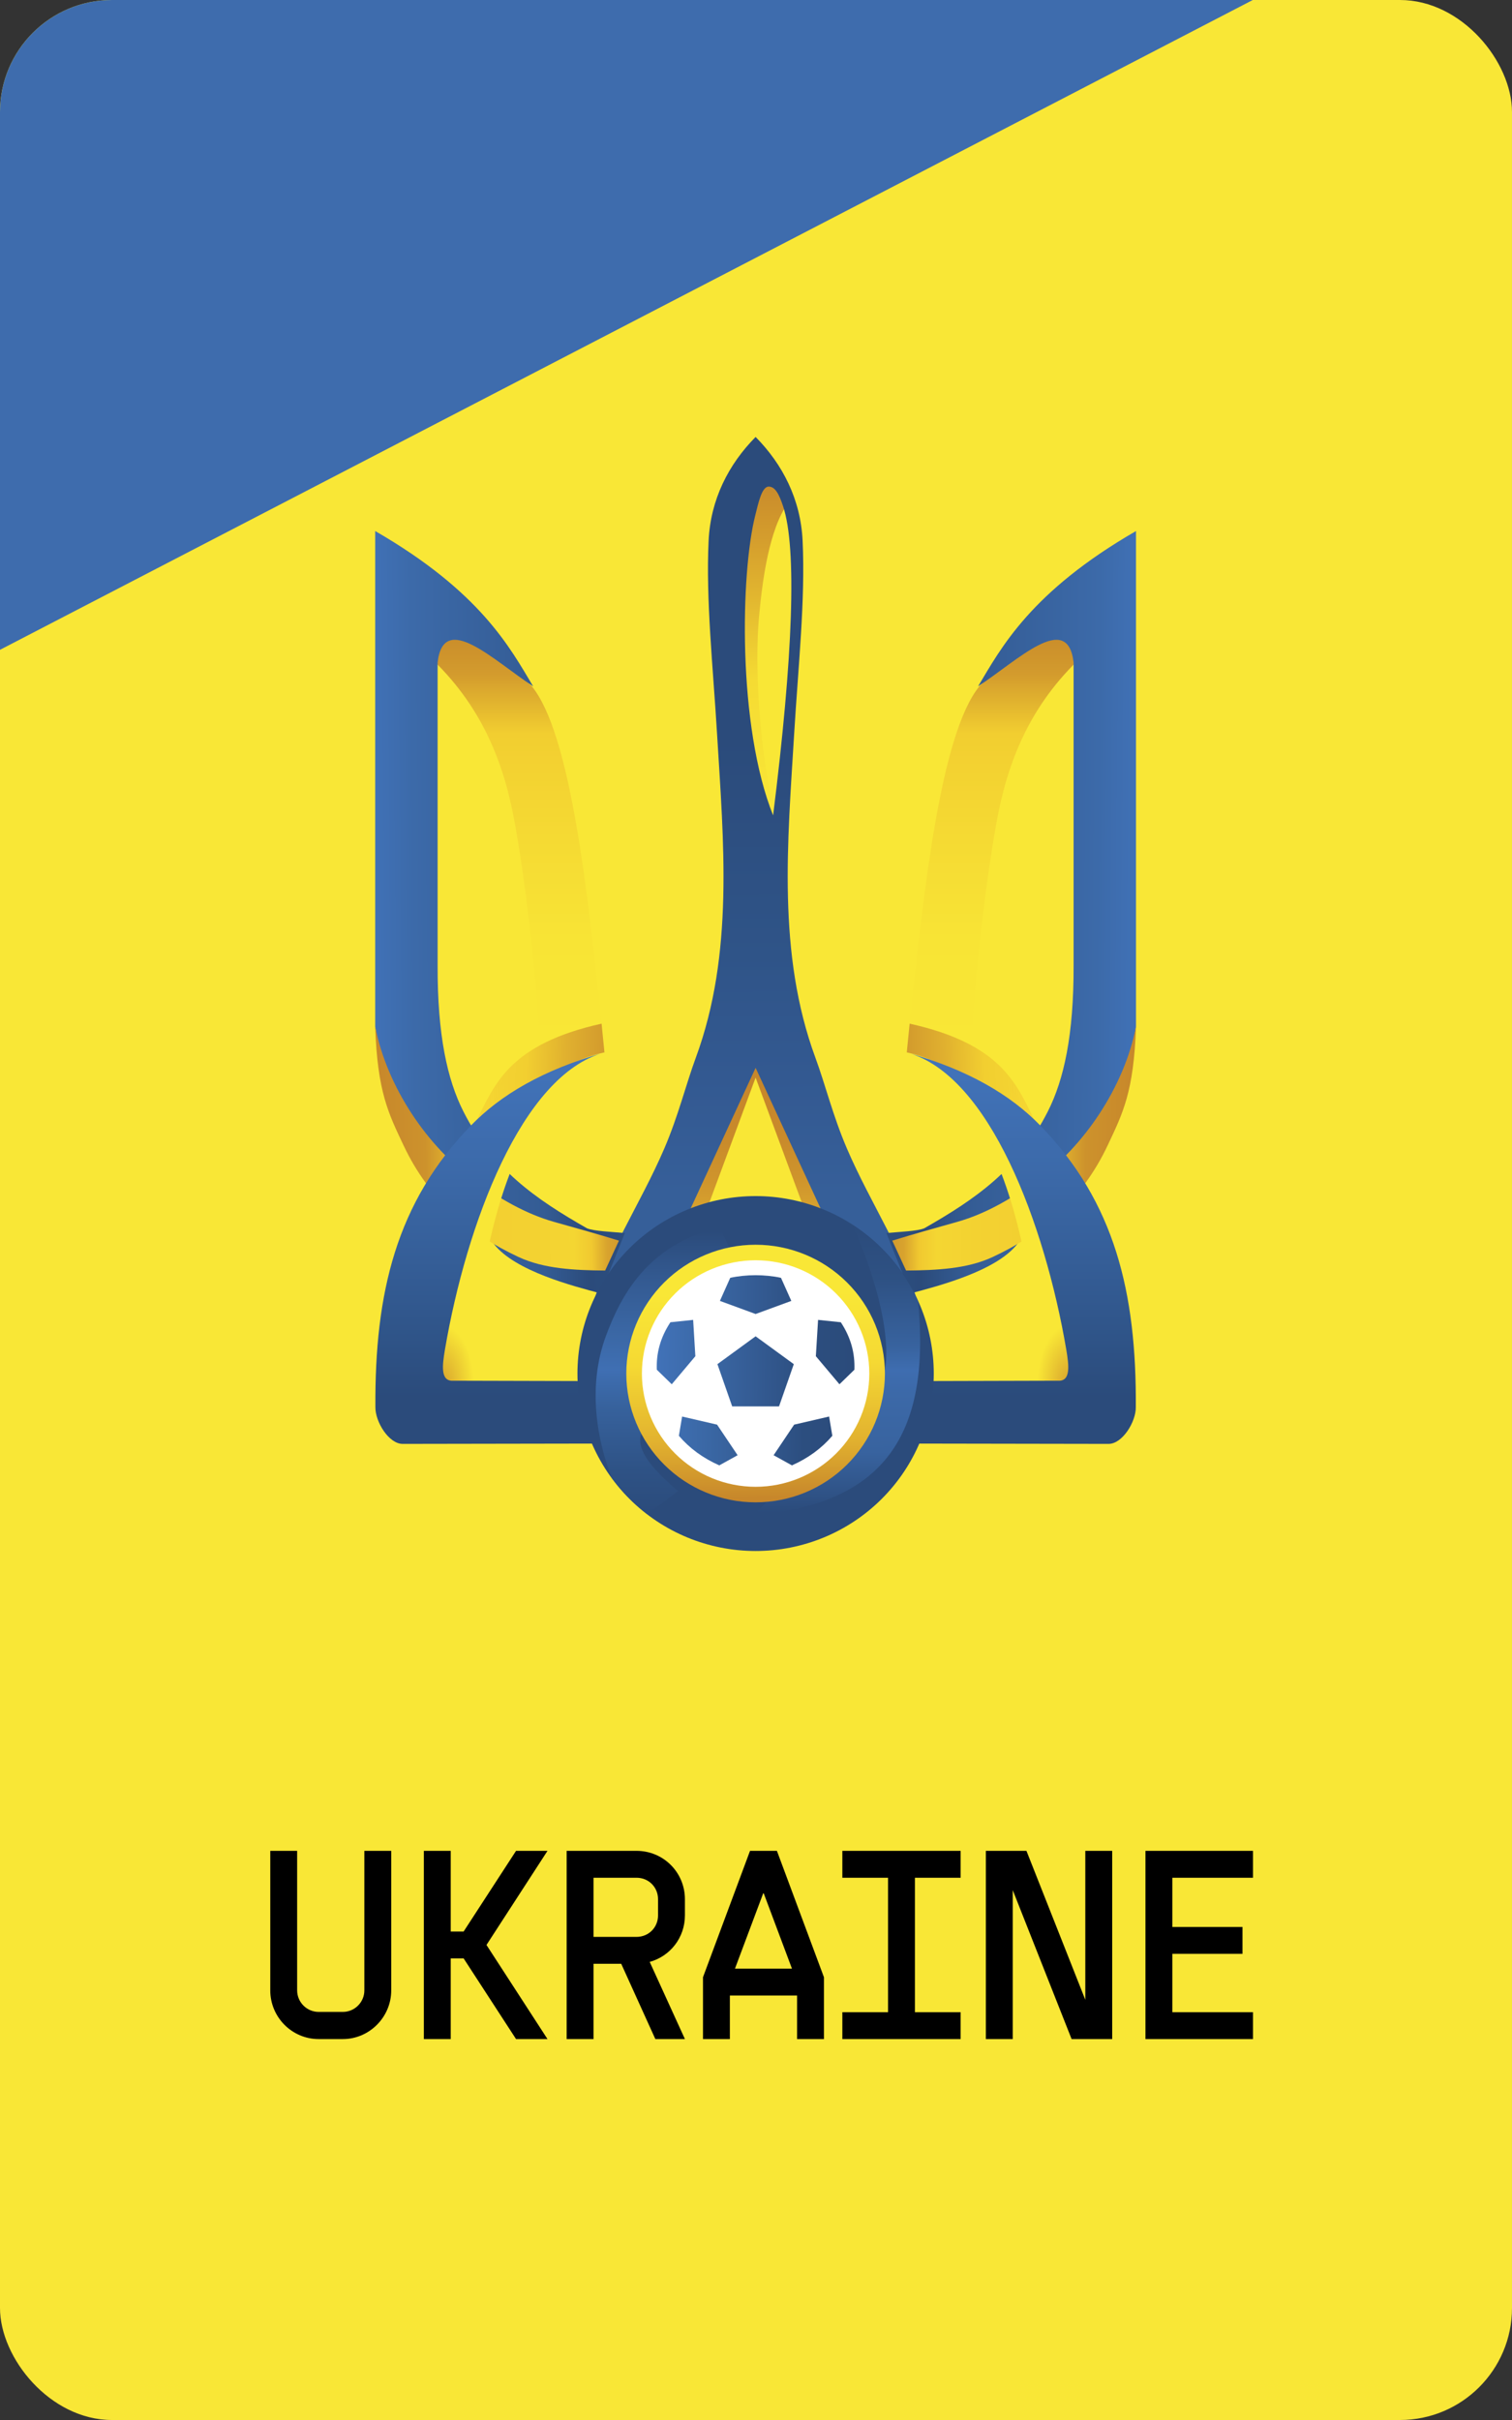 <svg width="270" height="432" viewBox="0 0 270 432" fill="none" xmlns="http://www.w3.org/2000/svg">
<rect x="0" y="0" width="270" height="432" fill="#333333" stroke="none"/>
<g clip-path="url(#clip0_3801_33865)">
<rect width="270" height="432" fill="#F9E736"/>
<path d="M0 -1L270 -141V-24L0 116V-1Z" fill="#3E6CAD"/>
<g clip-path="url(#clip1_3801_33865)">
<path fill-rule="evenodd" clip-rule="evenodd" d="M140.704 89.819C137.281 94.597 136.154 103.762 135.598 109.483C134.24 123.454 137.121 143.203 139.007 146.522L131.369 147.004L130.763 93.559L135.976 84.39L140.704 89.819Z" fill="url(#paint0_linear_3801_33865)"/>
<path fill-rule="evenodd" clip-rule="evenodd" d="M134.929 188.928L120.077 220.295L125.594 217.581L134.929 192.365L144.265 217.581L149.781 220.295L134.929 188.928Z" fill="url(#paint1_linear_3801_33865)"/>
<path fill-rule="evenodd" clip-rule="evenodd" d="M134.93 78C130.09 82.902 126.89 89.149 126.537 96.511C126.031 107.066 127.329 119.076 128.047 131.027C129.204 150.279 131.107 170.216 124.251 188.815C122.46 193.676 121.145 199.136 118.643 204.983C114.417 214.86 107.865 224.517 105.893 233.084L122.442 217.641L134.93 190.623L147.417 217.641L163.966 233.084C161.994 224.517 155.442 214.86 151.216 204.983C148.714 199.136 147.399 193.676 145.607 188.815C138.752 170.216 140.655 150.279 141.812 131.027C142.53 119.076 143.828 107.066 143.322 96.511C142.969 89.149 139.77 82.902 134.93 78ZM137.205 86.863C138.414 86.825 139.116 88.196 139.837 90.368C142.335 97.888 141.606 117.176 138.055 145.555C131.642 129.53 132.27 102.262 134.859 92.031C135.426 89.789 135.998 86.985 137.205 86.863Z" fill="url(#paint2_linear_3801_33865)"/>
<path fill-rule="evenodd" clip-rule="evenodd" d="M94.92 122.453C101.934 130.941 104.943 159.38 107.424 182.733L96.491 187.355C95.934 176.721 94.305 160.242 91.944 147.005C90.019 136.213 86.069 125.932 76.516 117.062L82.345 110.834L94.92 122.453Z" fill="url(#paint3_linear_3801_33865)"/>
<path fill-rule="evenodd" clip-rule="evenodd" d="M67 94.796L67 183.271L67.969 189.044L74.94 205.071L88.194 222.07C91.993 226.942 102.478 229.606 107.253 230.887L111.579 220.114C109.205 219.887 106.059 219.789 104.807 219.261C95.612 214.018 87.96 208.722 82.733 198.38C79.882 192.737 78.109 184.779 78.145 172.363V118.266C79.204 108.994 88.128 117.892 95.205 122.521C91.09 115.663 85.87 105.692 67 94.796Z" fill="url(#paint4_linear_3801_33865)"/>
<path fill-rule="evenodd" clip-rule="evenodd" d="M67 183.271C69.132 194.107 76.341 204.708 84.782 210.782C89.153 213.929 93.869 216.698 98.94 218.123C102.974 219.257 106.892 220.343 110.525 221.47L108.064 226.81C102.568 226.76 97.149 226.51 92.599 224.392C83.989 220.385 76.672 214.241 72.053 204.445C69.356 198.726 67.407 194.937 67 183.271Z" fill="url(#paint5_linear_3801_33865)"/>
<path fill-rule="evenodd" clip-rule="evenodd" d="M103.074 189.893C97.255 195.598 93.694 202.534 91.053 209.449C85.736 223.377 85.133 237.592 84.252 244.092C91.172 245.489 97.986 245.501 104.832 245.932V250.185H74.373L80.546 213.374L96.577 193.753L103.074 189.893Z" fill="url(#paint6_radial_3801_33865)"/>
<path fill-rule="evenodd" clip-rule="evenodd" d="M107.425 182.733C91.109 186.362 88.403 193.396 85.164 199.891L100.623 190.705C102.695 189.474 105.445 188.366 107.936 187.867L107.425 182.733Z" fill="url(#paint7_linear_3801_33865)"/>
<path fill-rule="evenodd" clip-rule="evenodd" d="M107.863 187.903C96.913 190.984 89.358 195.493 84.091 200.922C70.772 214.651 66.905 230.776 67.035 251.194C66.999 253.802 69.438 257.79 71.94 257.755L108.136 257.695L104.135 246.535L80.978 246.475C78.626 246.647 78.958 243.851 79.462 240.865C83.271 218.602 93.152 191.91 107.863 187.903Z" fill="url(#paint8_linear_3801_33865)"/>
<path fill-rule="evenodd" clip-rule="evenodd" d="M174.939 122.454C167.926 130.941 164.916 159.38 162.435 182.733L173.369 187.356C173.925 176.721 175.554 160.242 177.915 147.005C179.84 136.214 183.79 125.932 193.344 117.062L187.514 110.834L174.939 122.454Z" fill="url(#paint9_linear_3801_33865)"/>
<path fill-rule="evenodd" clip-rule="evenodd" d="M202.859 94.796L202.859 183.271L201.89 189.044L194.919 205.071L181.666 222.07C177.866 226.942 167.382 229.606 162.606 230.888L158.28 220.114C160.654 219.887 163.801 219.789 165.053 219.261C174.247 214.018 181.899 208.723 187.126 198.38C189.978 192.737 191.75 184.779 191.714 172.363V118.266C190.656 108.994 181.731 117.892 174.654 122.522C178.769 115.663 183.99 105.692 202.859 94.796Z" fill="url(#paint10_linear_3801_33865)"/>
<path fill-rule="evenodd" clip-rule="evenodd" d="M202.859 183.272C200.727 194.107 193.518 204.708 185.078 210.783C180.706 213.929 175.99 216.698 170.919 218.123C166.885 219.257 162.967 220.344 159.334 221.47L161.795 226.811C167.291 226.76 172.711 226.51 177.26 224.393C185.87 220.385 193.187 214.241 197.806 204.445C200.503 198.726 202.452 194.937 202.859 183.272Z" fill="url(#paint11_linear_3801_33865)"/>
<path fill-rule="evenodd" clip-rule="evenodd" d="M166.785 189.893C172.605 195.598 176.165 202.534 178.806 209.45C184.124 223.378 184.726 237.592 185.608 244.093C178.687 245.489 171.873 245.501 165.027 245.932V250.185H195.486L189.314 213.375L173.282 193.754L166.785 189.893Z" fill="url(#paint12_radial_3801_33865)"/>
<path fill-rule="evenodd" clip-rule="evenodd" d="M162.435 182.733C178.751 186.362 181.457 193.396 184.695 199.892L169.236 190.705C167.165 189.474 164.414 188.367 161.924 187.867L162.435 182.733Z" fill="url(#paint13_linear_3801_33865)"/>
<path fill-rule="evenodd" clip-rule="evenodd" d="M161.997 187.903C172.947 190.984 180.501 195.493 185.768 200.922C199.087 214.651 202.954 230.776 202.824 251.194C202.861 253.802 200.422 257.79 197.92 257.755L161.724 257.695L165.725 246.536L188.881 246.475C191.233 246.647 190.901 243.851 190.397 240.865C186.588 218.602 176.707 191.91 161.997 187.903Z" fill="url(#paint14_linear_3801_33865)"/>
<path d="M166.743 245.194C166.743 253.596 163.391 261.654 157.425 267.595C151.459 273.536 143.367 276.873 134.929 276.873C130.752 276.873 126.615 276.054 122.755 274.462C118.895 272.87 115.388 270.536 112.434 267.595C109.48 264.653 107.137 261.161 105.538 257.317C103.939 253.474 103.116 249.354 103.116 245.194C103.116 236.792 106.468 228.735 112.434 222.794C118.4 216.853 126.492 213.515 134.929 213.515C143.367 213.515 151.459 216.853 157.425 222.794C163.391 228.735 166.743 236.792 166.743 245.194Z" fill="#2B4B7B"/>
<path fill-rule="evenodd" clip-rule="evenodd" d="M128.542 219.09C115.589 222.147 110.826 231.394 108.187 238.526C104.826 247.607 106.677 257.374 109.263 263.847C111.052 266.287 113.183 268.459 115.59 270.298L121.084 266.18C116.806 262.526 113.548 259.005 114.483 256.028L131.114 224.635L128.542 219.09Z" fill="url(#paint15_linear_3801_33865)"/>
<path fill-rule="evenodd" clip-rule="evenodd" d="M152.254 218.659C158.346 232.579 159.285 242.495 157.384 246.763L134.633 270.466C157.745 268.536 166.263 256.251 163.941 232.293C161.445 226.723 157.387 221.988 152.254 218.659Z" fill="url(#paint16_linear_3801_33865)"/>
<path d="M158.019 245.194C158.019 251.292 155.586 257.141 151.256 261.453C146.926 265.765 141.053 268.187 134.929 268.187C128.805 268.187 122.932 265.765 118.602 261.453C114.272 257.141 111.839 251.292 111.839 245.194C111.839 239.096 114.272 233.248 118.602 228.936C122.932 224.624 128.805 222.201 134.929 222.201C141.053 222.201 146.926 224.624 151.256 228.936C155.586 233.248 158.019 239.096 158.019 245.194Z" fill="url(#paint17_linear_3801_33865)"/>
<path d="M155.233 245.194C155.233 250.556 153.094 255.699 149.286 259.491C145.479 263.282 140.314 265.412 134.93 265.412C132.263 265.412 129.623 264.889 127.16 263.873C124.696 262.857 122.458 261.368 120.573 259.491C118.687 257.613 117.192 255.384 116.171 252.931C115.151 250.478 114.626 247.849 114.626 245.194C114.626 242.539 115.151 239.91 116.171 237.457C117.192 235.004 118.687 232.775 120.573 230.898C122.458 229.021 124.696 227.531 127.16 226.515C129.623 225.499 132.263 224.976 134.93 224.976C140.314 224.976 145.479 227.106 149.286 230.898C153.094 234.69 155.233 239.832 155.233 245.194Z" fill="white"/>
<path fill-rule="evenodd" clip-rule="evenodd" d="M119.714 236.039L123.776 235.617L124.17 242.102L119.957 247.109L117.289 244.515C117.174 241.586 117.893 238.807 119.714 236.039Z" fill="url(#paint18_linear_3801_33865)"/>
<path fill-rule="evenodd" clip-rule="evenodd" d="M121.805 252.869L128.049 254.317L131.717 259.776L128.443 261.586C125.555 260.308 123.148 258.551 121.229 256.308L121.805 252.869Z" fill="url(#paint19_linear_3801_33865)"/>
<path fill-rule="evenodd" clip-rule="evenodd" d="M134.93 238.546L128.11 243.519L130.747 251.06H139.113L141.75 243.519L134.93 238.546Z" fill="url(#paint20_linear_3801_33865)"/>
<path fill-rule="evenodd" clip-rule="evenodd" d="M134.93 227.64C133.419 227.64 131.715 227.806 130.397 228.109L128.554 232.228L134.93 234.567L141.306 232.228L139.462 228.109C138.144 227.806 136.441 227.64 134.93 227.64Z" fill="url(#paint21_linear_3801_33865)"/>
<path fill-rule="evenodd" clip-rule="evenodd" d="M150.145 236.039L146.083 235.617L145.689 242.102L149.903 247.109L152.57 244.515C152.685 241.586 151.966 238.807 150.145 236.039Z" fill="url(#paint22_linear_3801_33865)"/>
<path fill-rule="evenodd" clip-rule="evenodd" d="M148.054 252.869L141.81 254.317L138.143 259.776L141.416 261.586C144.305 260.308 146.711 258.551 148.63 256.308L148.054 252.869Z" fill="url(#paint23_linear_3801_33865)"/>
</g>
<path d="M56.902 364C52.102 364 48.262 360.064 48.262 355.312V330.4H53.062V355.312C53.062 357.424 54.79 359.152 56.902 359.152H61.222C63.334 359.152 65.062 357.424 65.062 355.312V330.4H69.862V355.312C69.862 360.064 65.974 364 61.222 364H56.902ZM75.687 364V330.4H80.487V344.8H82.791L92.151 330.4H97.767L86.871 347.2L97.767 364H92.151L82.791 349.6H80.487V364H75.687ZM117.027 364L110.931 350.56H105.987V364H101.187V330.4H113.667C118.467 330.4 122.307 334.24 122.307 339.04V341.92C122.307 345.904 119.667 349.216 116.019 350.224L122.307 364H117.027ZM105.987 345.76H113.667C115.827 345.76 117.507 344.08 117.507 341.92V339.04C117.507 336.88 115.827 335.2 113.667 335.2H105.987V345.76ZM125.533 364V352.96L133.933 330.4H138.733L147.133 352.96V364H142.333V356.224H130.333V364H125.533ZM131.245 351.424H141.421L136.381 337.984H136.285L131.245 351.424ZM150.419 364V359.2H158.579V335.2H150.419V330.4H171.539V335.2H163.379V359.2H171.539V364H150.419ZM176.046 364V330.4H183.294L193.806 356.992V330.4H198.606V364H191.358L180.846 337.408V364H176.046ZM204.546 364V330.4H223.746V335.2H209.346V343.984H221.874V348.784H209.346V359.2H223.746V364H204.546Z" fill="black"/>
</g>
<defs>
<linearGradient id="paint0_linear_3801_33865" x1="150.243" y1="86.522" x2="150.922" y2="145.896" gradientUnits="userSpaceOnUse">
<stop stop-color="#C98B2B"/>
<stop offset="0.182" stop-color="#D6A02D"/>
<stop offset="0.586" stop-color="#F5DB33"/>
<stop offset="1" stop-color="#F9E736"/>
</linearGradient>
<linearGradient id="paint1_linear_3801_33865" x1="135.497" y1="219.943" x2="135.158" y2="190.938" gradientUnits="userSpaceOnUse">
<stop stop-color="#DAA62E"/>
<stop offset="0.13" stop-color="#D8A32E"/>
<stop offset="0.311" stop-color="#CF952C"/>
<stop offset="0.558" stop-color="#C98B2B"/>
<stop offset="0.779" stop-color="#C7872B"/>
<stop offset="1" stop-color="#C6872B"/>
</linearGradient>
<linearGradient id="paint2_linear_3801_33865" x1="135.498" y1="233.592" x2="134.818" y2="79.014" gradientUnits="userSpaceOnUse">
<stop stop-color="#36609A"/>
<stop offset="0.057" stop-color="#365F99"/>
<stop offset="0.132" stop-color="#365F99"/>
<stop offset="0.267" stop-color="#335991"/>
<stop offset="0.408" stop-color="#2F5488"/>
<stop offset="0.658" stop-color="#2B4B7B"/>
<stop offset="1" stop-color="#2B4B7B"/>
</linearGradient>
<linearGradient id="paint3_linear_3801_33865" x1="133.838" y1="185.972" x2="133.838" y2="113.104" gradientUnits="userSpaceOnUse">
<stop stop-color="#F9E736"/>
<stop offset="0.252" stop-color="#F8E435"/>
<stop offset="0.497" stop-color="#F5DA33"/>
<stop offset="0.755" stop-color="#F2CE30"/>
<stop offset="0.815" stop-color="#E5B92F"/>
<stop offset="0.901" stop-color="#D39B2D"/>
<stop offset="1" stop-color="#C98C2B"/>
</linearGradient>
<linearGradient id="paint4_linear_3801_33865" x1="67.257" y1="173.536" x2="111.151" y2="173.191" gradientUnits="userSpaceOnUse">
<stop stop-color="#4071B6"/>
<stop offset="0.156" stop-color="#3C6AA9"/>
<stop offset="0.391" stop-color="#38639F"/>
<stop offset="0.672" stop-color="#345C94"/>
<stop offset="0.859" stop-color="#2B4B7B"/>
<stop offset="1" stop-color="#2C4E7F"/>
</linearGradient>
<linearGradient id="paint5_linear_3801_33865" x1="66.914" y1="204.929" x2="110.379" y2="204.498" gradientUnits="userSpaceOnUse">
<stop stop-color="#C7872B"/>
<stop offset="0.208" stop-color="#CD922C"/>
<stop offset="0.4" stop-color="#F2CF30"/>
<stop offset="0.616" stop-color="#F3D131"/>
<stop offset="0.816" stop-color="#F4D632"/>
<stop offset="0.886" stop-color="#F1C930"/>
<stop offset="0.951" stop-color="#D8A32E"/>
<stop offset="1" stop-color="#D29A2D"/>
</linearGradient>
<radialGradient id="paint6_radial_3801_33865" cx="0" cy="0" r="1" gradientUnits="userSpaceOnUse" gradientTransform="translate(78.917 247.242) rotate(-89.306) scale(56.649 30.295)">
<stop stop-color="#D7A12D"/>
<stop offset="0.188" stop-color="#F9E736"/>
<stop offset="0.708" stop-color="#F9E736"/>
<stop offset="1" stop-color="#F9E736"/>
</radialGradient>
<linearGradient id="paint7_linear_3801_33865" x1="84.746" y1="189.574" x2="107.721" y2="190.263" gradientUnits="userSpaceOnUse">
<stop stop-color="#F5D532" stop-opacity="0.863"/>
<stop offset="0.239" stop-color="#F3D231"/>
<stop offset="0.403" stop-color="#F2CF30"/>
<stop offset="0.716" stop-color="#E0B02F"/>
<stop offset="1" stop-color="#D39B2D"/>
</linearGradient>
<linearGradient id="paint8_linear_3801_33865" x1="87.832" y1="187.867" x2="87.832" y2="256.455" gradientUnits="userSpaceOnUse">
<stop stop-color="#4274BB"/>
<stop offset="0.299" stop-color="#3C6AAA"/>
<stop offset="0.741" stop-color="#2F5488"/>
<stop offset="0.896" stop-color="#2B4B7B"/>
<stop offset="1" stop-color="#2B4B7B"/>
</linearGradient>
<linearGradient id="paint9_linear_3801_33865" x1="136.021" y1="185.972" x2="136.021" y2="113.104" gradientUnits="userSpaceOnUse">
<stop stop-color="#F9E736"/>
<stop offset="0.252" stop-color="#F8E435"/>
<stop offset="0.497" stop-color="#F5DA33"/>
<stop offset="0.755" stop-color="#F2CE30"/>
<stop offset="0.815" stop-color="#E5B92F"/>
<stop offset="0.901" stop-color="#D39B2D"/>
<stop offset="1" stop-color="#C98C2B"/>
</linearGradient>
<linearGradient id="paint10_linear_3801_33865" x1="202.602" y1="173.536" x2="158.709" y2="173.191" gradientUnits="userSpaceOnUse">
<stop stop-color="#4071B6"/>
<stop offset="0.156" stop-color="#3C6AA9"/>
<stop offset="0.391" stop-color="#38639F"/>
<stop offset="0.672" stop-color="#345C94"/>
<stop offset="0.859" stop-color="#2B4B7B"/>
<stop offset="1" stop-color="#2C4E7F"/>
</linearGradient>
<linearGradient id="paint11_linear_3801_33865" x1="202.945" y1="204.929" x2="159.48" y2="204.498" gradientUnits="userSpaceOnUse">
<stop stop-color="#C7872B"/>
<stop offset="0.208" stop-color="#CD922C"/>
<stop offset="0.4" stop-color="#F2CF30"/>
<stop offset="0.616" stop-color="#F3D131"/>
<stop offset="0.816" stop-color="#F4D632"/>
<stop offset="0.886" stop-color="#F1C930"/>
<stop offset="0.951" stop-color="#D8A32E"/>
<stop offset="1" stop-color="#D29A2D"/>
</linearGradient>
<radialGradient id="paint12_radial_3801_33865" cx="0" cy="0" r="1" gradientUnits="userSpaceOnUse" gradientTransform="translate(190.943 247.242) rotate(-90.694) scale(56.649 30.295)">
<stop stop-color="#D7A12D"/>
<stop offset="0.188" stop-color="#F9E736"/>
<stop offset="0.708" stop-color="#F9E736"/>
<stop offset="1" stop-color="#F9E736"/>
</radialGradient>
<linearGradient id="paint13_linear_3801_33865" x1="185.114" y1="189.574" x2="162.138" y2="190.263" gradientUnits="userSpaceOnUse">
<stop stop-color="#F5D532" stop-opacity="0.863"/>
<stop offset="0.239" stop-color="#F3D231"/>
<stop offset="0.403" stop-color="#F2CF30"/>
<stop offset="0.716" stop-color="#E0B02F"/>
<stop offset="1" stop-color="#D39B2D"/>
</linearGradient>
<linearGradient id="paint14_linear_3801_33865" x1="182.027" y1="187.867" x2="182.027" y2="256.455" gradientUnits="userSpaceOnUse">
<stop stop-color="#4274BB"/>
<stop offset="0.299" stop-color="#3C6AAA"/>
<stop offset="0.741" stop-color="#2F5488"/>
<stop offset="0.896" stop-color="#2B4B7B"/>
<stop offset="1" stop-color="#2B4B7B"/>
</linearGradient>
<linearGradient id="paint15_linear_3801_33865" x1="118.562" y1="270.664" x2="119.043" y2="219.753" gradientUnits="userSpaceOnUse">
<stop stop-color="#2B4B7B"/>
<stop offset="0.157" stop-color="#2E5285"/>
<stop offset="0.384" stop-color="#37629D"/>
<stop offset="0.512" stop-color="#3F6FB3"/>
<stop offset="0.626" stop-color="#3B68A6"/>
<stop offset="0.815" stop-color="#345B93"/>
<stop offset="1" stop-color="#2B4B7B"/>
</linearGradient>
<linearGradient id="paint16_linear_3801_33865" x1="150.414" y1="269.934" x2="150.075" y2="218.578" gradientUnits="userSpaceOnUse">
<stop stop-color="#2B4B7B"/>
<stop offset="0.209" stop-color="#38639F"/>
<stop offset="0.412" stop-color="#3C69A8"/>
<stop offset="0.493" stop-color="#3E6DB0"/>
<stop offset="0.571" stop-color="#38639F"/>
<stop offset="0.811" stop-color="#2E5183"/>
<stop offset="1" stop-color="#2B4B7B"/>
</linearGradient>
<linearGradient id="paint17_linear_3801_33865" x1="133.783" y1="221.99" x2="134.462" y2="267.374" gradientUnits="userSpaceOnUse">
<stop stop-color="#F9E736"/>
<stop offset="0.195" stop-color="#F9E736"/>
<stop offset="0.473" stop-color="#F5D933"/>
<stop offset="0.774" stop-color="#E2B22F"/>
<stop offset="1" stop-color="#C7872B"/>
</linearGradient>
<linearGradient id="paint18_linear_3801_33865" x1="117.323" y1="244.341" x2="152.301" y2="244.858" gradientUnits="userSpaceOnUse">
<stop stop-color="#4172B8"/>
<stop offset="0.269" stop-color="#3A67A4"/>
<stop offset="0.505" stop-color="#345B93"/>
<stop offset="0.755" stop-color="#2C4E7F"/>
<stop offset="1" stop-color="#2B4B7B"/>
</linearGradient>
<linearGradient id="paint19_linear_3801_33865" x1="117.323" y1="244.341" x2="152.301" y2="244.858" gradientUnits="userSpaceOnUse">
<stop stop-color="#4172B8"/>
<stop offset="0.269" stop-color="#3A67A4"/>
<stop offset="0.505" stop-color="#345B93"/>
<stop offset="0.755" stop-color="#2C4E7F"/>
<stop offset="1" stop-color="#2B4B7B"/>
</linearGradient>
<linearGradient id="paint20_linear_3801_33865" x1="117.323" y1="244.341" x2="152.301" y2="244.858" gradientUnits="userSpaceOnUse">
<stop stop-color="#4172B8"/>
<stop offset="0.269" stop-color="#3A67A4"/>
<stop offset="0.505" stop-color="#345B93"/>
<stop offset="0.755" stop-color="#2C4E7F"/>
<stop offset="1" stop-color="#2B4B7B"/>
</linearGradient>
<linearGradient id="paint21_linear_3801_33865" x1="117.323" y1="244.341" x2="152.301" y2="244.858" gradientUnits="userSpaceOnUse">
<stop stop-color="#4172B8"/>
<stop offset="0.269" stop-color="#3A67A4"/>
<stop offset="0.505" stop-color="#345B93"/>
<stop offset="0.755" stop-color="#2C4E7F"/>
<stop offset="1" stop-color="#2B4B7B"/>
</linearGradient>
<linearGradient id="paint22_linear_3801_33865" x1="117.323" y1="244.341" x2="152.3" y2="244.858" gradientUnits="userSpaceOnUse">
<stop stop-color="#4172B8"/>
<stop offset="0.269" stop-color="#3A67A4"/>
<stop offset="0.505" stop-color="#345B93"/>
<stop offset="0.755" stop-color="#2C4E7F"/>
<stop offset="1" stop-color="#2B4B7B"/>
</linearGradient>
<linearGradient id="paint23_linear_3801_33865" x1="117.323" y1="244.341" x2="152.301" y2="244.858" gradientUnits="userSpaceOnUse">
<stop stop-color="#4172B8"/>
<stop offset="0.269" stop-color="#3A67A4"/>
<stop offset="0.505" stop-color="#345B93"/>
<stop offset="0.755" stop-color="#2C4E7F"/>
<stop offset="1" stop-color="#2B4B7B"/>
</linearGradient>
<clipPath id="clip0_3801_33865">
<rect width="270" height="432" rx="20" fill="white"/>
</clipPath>
<clipPath id="clip1_3801_33865">
<rect width="136" height="199" fill="white" transform="translate(67 78)"/>
</clipPath>
</defs>
</svg>
